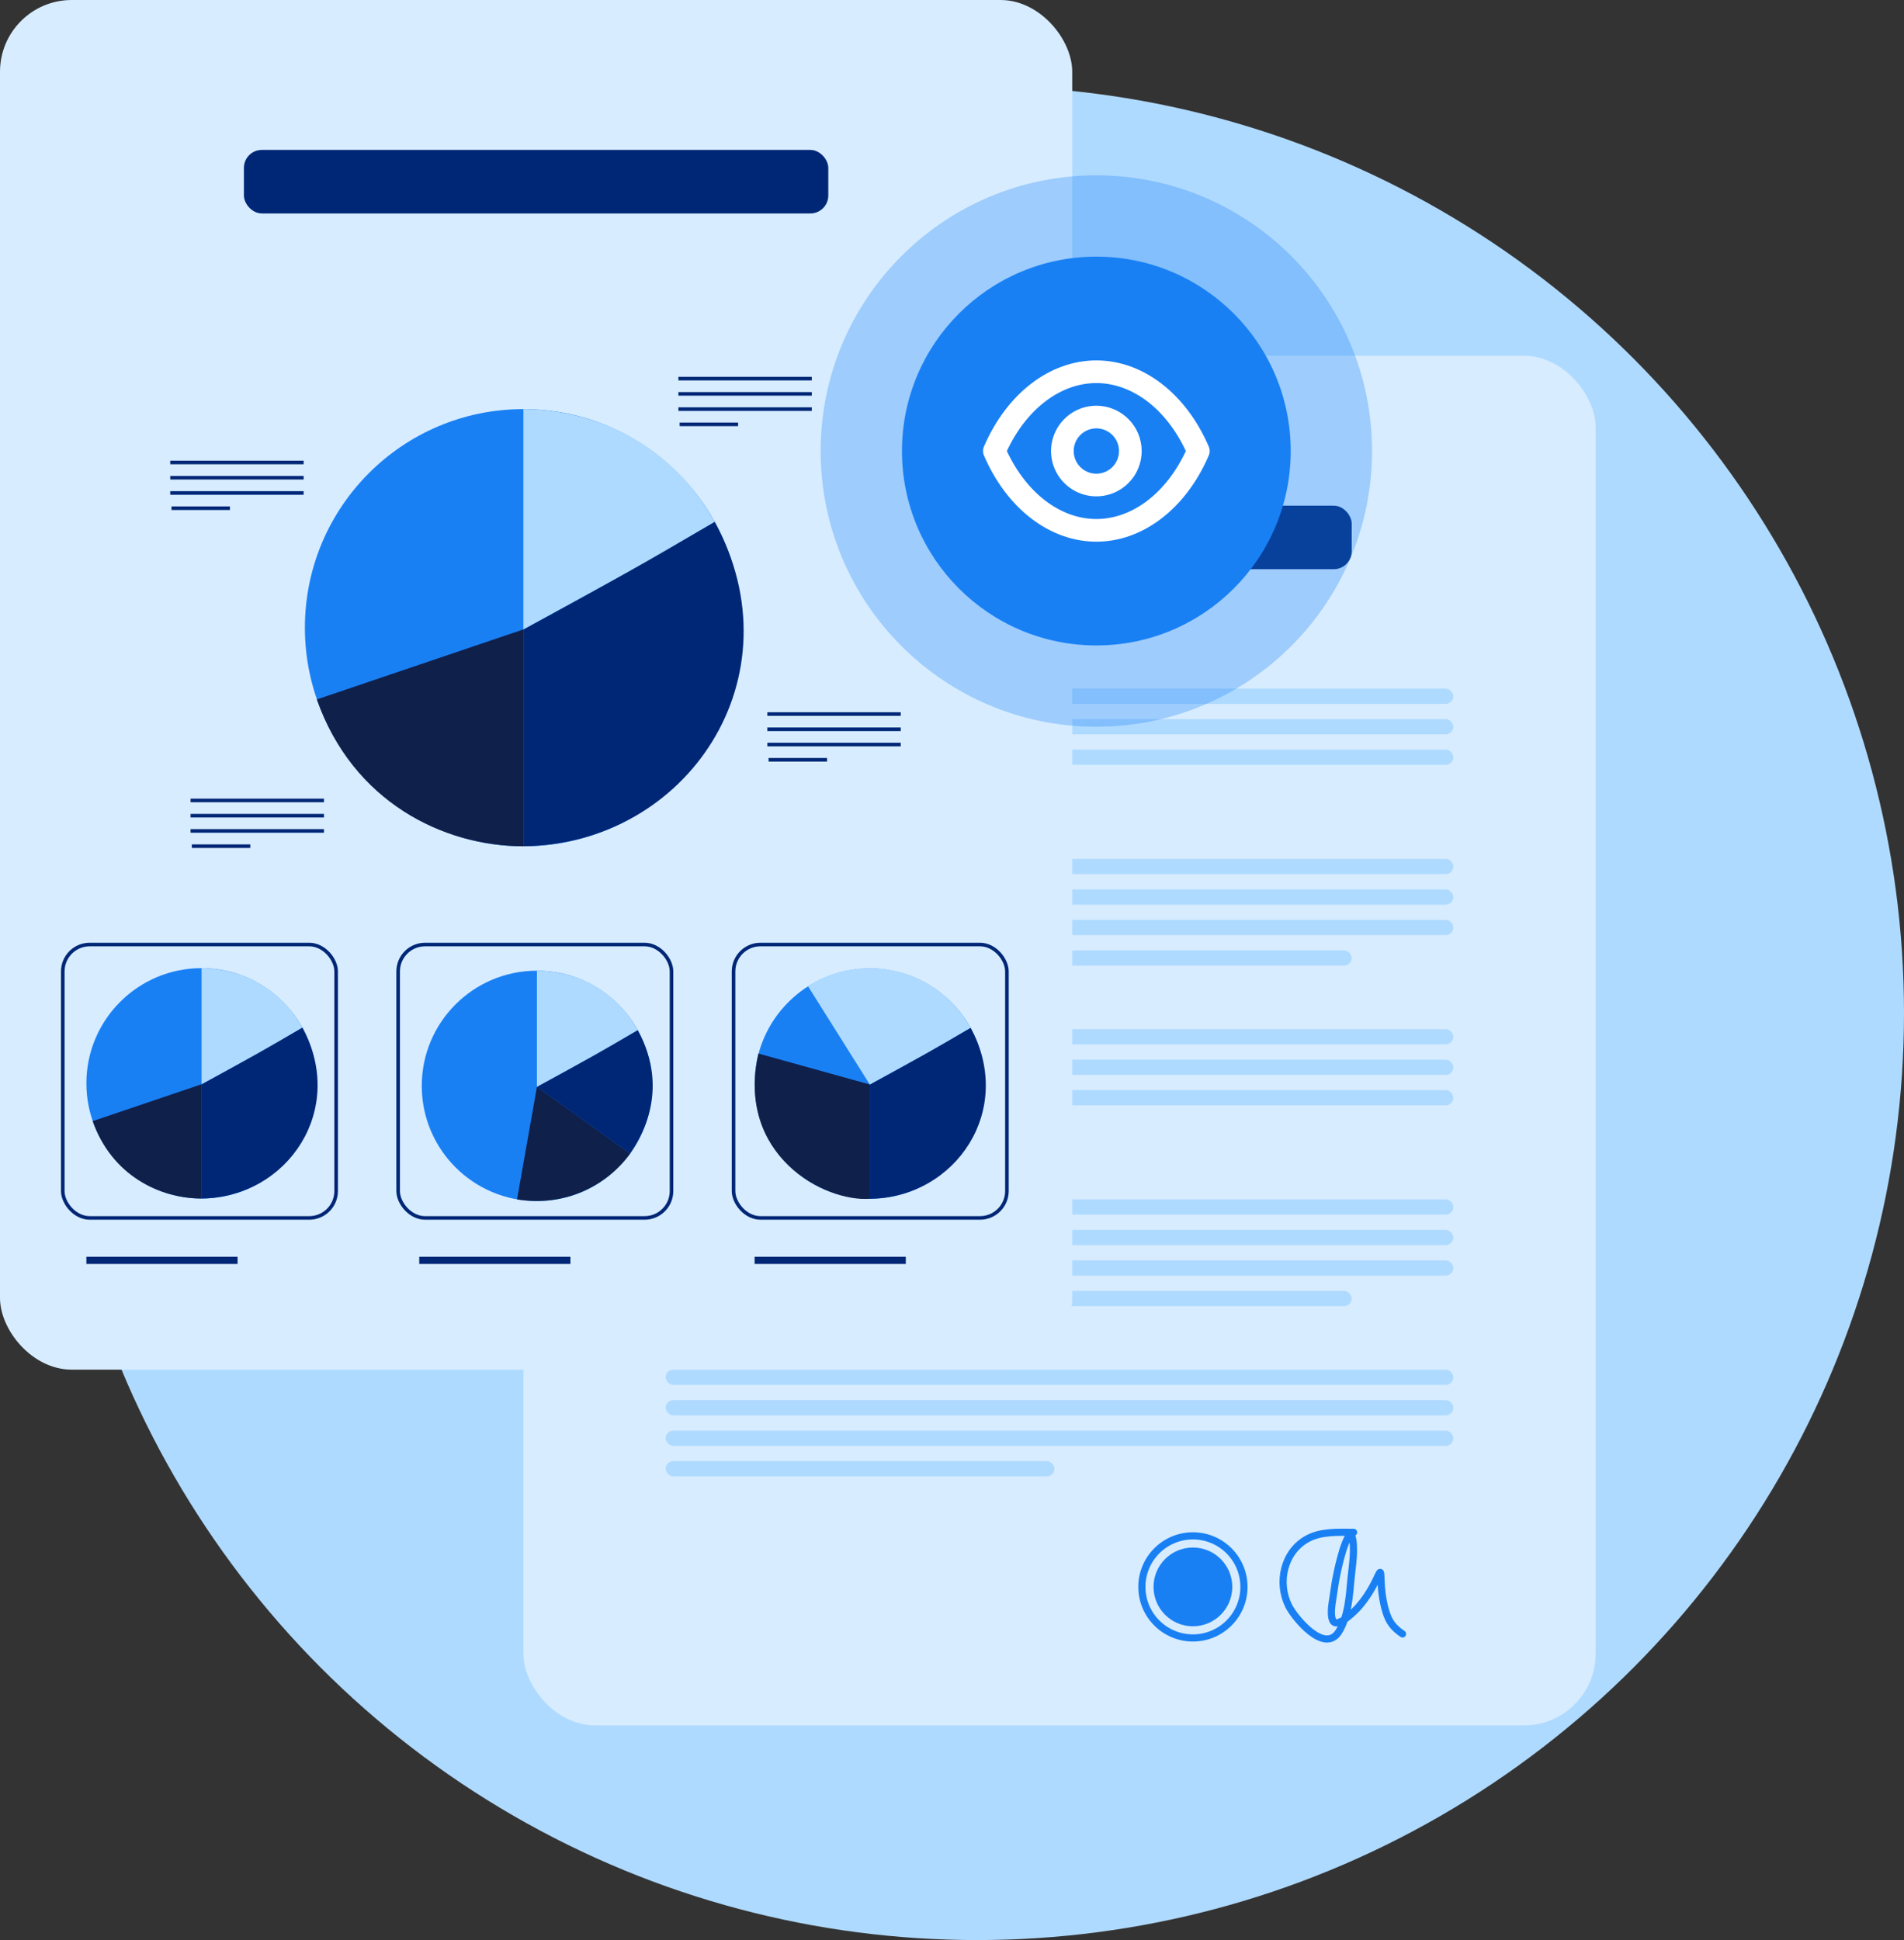 <svg width="531" height="541" viewBox="0 0 531 541" fill="none" xmlns="http://www.w3.org/2000/svg">
<rect x="0" y="0" width="531" height="541" fill="#333333" stroke="none"/>
<circle cx="272.5" cy="282.5" r="258.5" fill="#AFDAFF"/>
<rect x="145.969" y="99.204" width="299.029" height="381.935" rx="20" fill="#D7ECFF"/>
<rect x="185.648" y="192.03" width="219.666" height="4.252" rx="2.126" fill="#AFDAFF"/>
<rect x="185.648" y="239.506" width="219.666" height="4.252" rx="2.126" fill="#AFDAFF"/>
<rect x="185.648" y="286.982" width="219.666" height="4.252" rx="2.126" fill="#AFDAFF"/>
<rect x="185.648" y="334.458" width="219.666" height="4.252" rx="2.126" fill="#AFDAFF"/>
<rect x="185.648" y="381.935" width="219.666" height="4.252" rx="2.126" fill="#AFDAFF"/>
<rect x="185.648" y="200.533" width="219.666" height="4.252" rx="2.126" fill="#AFDAFF"/>
<rect x="185.648" y="248.009" width="219.666" height="4.252" rx="2.126" fill="#AFDAFF"/>
<rect x="185.648" y="295.485" width="219.666" height="4.252" rx="2.126" fill="#AFDAFF"/>
<rect x="185.648" y="342.962" width="219.666" height="4.252" rx="2.126" fill="#AFDAFF"/>
<rect x="185.648" y="390.438" width="219.666" height="4.252" rx="2.126" fill="#AFDAFF"/>
<rect x="185.648" y="209.036" width="219.666" height="4.252" rx="2.126" fill="#AFDAFF"/>
<rect x="185.648" y="256.512" width="219.666" height="4.252" rx="2.126" fill="#AFDAFF"/>
<rect x="185.648" y="303.989" width="219.666" height="4.252" rx="2.126" fill="#AFDAFF"/>
<rect x="185.648" y="351.465" width="219.666" height="4.252" rx="2.126" fill="#AFDAFF"/>
<rect x="185.648" y="398.941" width="219.666" height="4.252" rx="2.126" fill="#AFDAFF"/>
<rect x="185.648" y="217.54" width="108.416" height="4.252" rx="2.126" fill="#AFDAFF"/>
<rect x="185.648" y="265.016" width="191.322" height="4.252" rx="2.126" fill="#AFDAFF"/>
<rect x="185.648" y="312.492" width="108.416" height="4.252" rx="2.126" fill="#AFDAFF"/>
<rect x="185.648" y="359.968" width="191.322" height="4.252" rx="2.126" fill="#AFDAFF"/>
<rect x="185.648" y="407.444" width="108.416" height="4.252" rx="2.126" fill="#AFDAFF"/>
<rect x="213.992" y="141.011" width="162.978" height="17.715" rx="5" fill="#002776"/>
<path d="M377.498 427.302C373.183 427.302 368.453 426.982 364.562 429.135C357.963 432.786 356.174 441.397 359.398 447.832C361.047 451.124 369.402 461.362 373.374 455.01C376.018 450.781 376.343 444.876 376.793 440.083C377.12 436.606 378.047 431.592 376.97 428.132C376.428 426.392 374.582 432.046 374.573 432.075C373.294 436.258 372.41 440.563 371.841 444.891C371.594 446.769 370.848 450.008 371.682 451.862C372.856 454.47 378.317 448.746 378.944 448.022C381.054 445.586 382.76 442.804 384.09 439.893C384.951 438.008 385.071 437.926 385.13 440.101C385.214 443.197 385.559 446.286 386.452 449.267C387.372 452.34 388.583 453.861 391.14 455.632" stroke="#1980F4" stroke-width="2" stroke-linecap="round"/>
<circle cx="332.688" cy="442.52" r="14.235" stroke="#1980F4" stroke-width="2"/>
<circle cx="332.686" cy="442.52" r="10.983" fill="#1980F4"/>
<rect width="299.029" height="381.935" rx="20" fill="#D7ECFF"/>
<rect x="68.023" y="41.807" width="162.978" height="17.715" rx="5" fill="#002776"/>
<circle cx="149.745" cy="302.805" r="32.12" fill="#1980F4"/>
<path d="M175.727 321.704L149.742 303.056C160.533 297.285 174.334 289.255 177.847 287.247C187.419 304.698 177.853 318.515 175.727 321.704Z" fill="#002776"/>
<path d="M149.742 270.685V303.056C165.802 294.273 166.304 294.022 177.847 287.247C168.814 271.187 153.004 270.685 149.742 270.685Z" fill="#AFDAFF"/>
<path d="M175.728 321.704L149.743 303.056L144.195 334.459C157.304 336.585 168.996 330.916 175.728 321.704Z" fill="#0F204B"/>
<circle cx="56.214" cy="302.096" r="32.12" fill="#1980F4"/>
<path d="M56.211 334.216V302.347C67.001 296.575 80.803 288.545 84.316 286.538C96.751 309.294 80.301 333.965 56.211 334.216Z" fill="#002776"/>
<path d="M56.211 269.976V302.347C72.271 293.564 72.773 293.313 84.316 286.538C75.282 270.477 59.473 269.976 56.211 269.976Z" fill="#AFDAFF"/>
<path d="M56.215 334.216V302.347L25.852 312.635C31.121 327.692 44.421 334.216 56.215 334.216Z" fill="#0F204B"/>
<circle cx="242.573" cy="302.168" r="32.12" fill="#1980F4"/>
<path d="M242.57 334.288V302.419C253.361 296.647 267.162 288.617 270.676 286.61C283.111 309.366 266.661 334.037 242.57 334.288Z" fill="#002776"/>
<path d="M225.336 275.008L242.569 302.419C258.629 293.636 259.131 293.385 270.675 286.61C260.766 268.985 239.508 265.796 225.336 275.008Z" fill="#AFDAFF"/>
<path d="M242.573 334.288V302.419L211.515 293.786C205.138 322.13 229.939 335.239 242.573 334.288Z" fill="#0F204B"/>
<circle cx="145.983" cy="175.036" r="60.952" fill="#1980F4"/>
<path d="M145.984 235.988V175.513C166.46 164.561 192.65 149.323 199.317 145.513C222.914 188.696 191.698 235.512 145.984 235.988Z" fill="#002776"/>
<path d="M145.969 114.085V175.513C176.445 158.846 177.397 158.37 199.301 145.513C182.159 115.037 152.159 114.085 145.969 114.085Z" fill="#AFDAFF"/>
<path d="M145.985 235.988V175.512L88.367 195.036C98.367 223.607 123.605 235.988 145.985 235.988Z" fill="#0F204B"/>
<path d="M47.477 128.965H84.678" stroke="#002776"/>
<path d="M53.148 223.209H90.35" stroke="#002776"/>
<path d="M214 199.116H251.201" stroke="#002776"/>
<path d="M189.195 105.582H226.397" stroke="#002776"/>
<path d="M47.477 133.217H84.678" stroke="#002776"/>
<path d="M53.148 227.46H90.35" stroke="#002776"/>
<path d="M214 203.368H251.201" stroke="#002776"/>
<path d="M189.195 109.833H226.397" stroke="#002776"/>
<path d="M47.477 137.469H84.678" stroke="#002776"/>
<path d="M53.148 231.712H90.35" stroke="#002776"/>
<path d="M214 207.62H251.201" stroke="#002776"/>
<path d="M189.195 114.085H226.397" stroke="#002776"/>
<path d="M47.828 141.72H64.126" stroke="#002776"/>
<path d="M53.5 235.964H69.798" stroke="#002776"/>
<path d="M214.352 211.871H230.649" stroke="#002776"/>
<path d="M189.547 118.336H205.845" stroke="#002776"/>
<path d="M24.094 351.465H66.255" stroke="#002776" stroke-width="2"/>
<path d="M116.922 351.465H159.083" stroke="#002776" stroke-width="2"/>
<path d="M210.453 351.465H252.615" stroke="#002776" stroke-width="2"/>
<rect x="17.508" y="263.39" width="76.237" height="76.237" rx="7.5" stroke="#002776"/>
<rect x="111.039" y="263.39" width="76.237" height="76.237" rx="7.5" stroke="#002776"/>
<rect x="204.578" y="263.39" width="76.237" height="76.237" rx="7.5" stroke="#002776"/>
<circle opacity="0.3" cx="305.758" cy="125.776" r="76.883" fill="#1980F4"/>
<circle cx="305.755" cy="125.776" r="54.208" fill="#1980F4"/>
<path d="M337.098 124.512C330.716 109.696 318.712 100.503 305.759 100.503C292.806 100.503 280.802 109.696 274.42 124.512C274.246 124.911 274.156 125.341 274.156 125.776C274.156 126.211 274.246 126.641 274.42 127.04C280.802 141.856 292.806 151.049 305.759 151.049C318.712 151.049 330.716 141.856 337.098 127.04C337.272 126.641 337.362 126.211 337.362 125.776C337.362 125.341 337.272 124.911 337.098 124.512V124.512ZM305.759 144.731C295.744 144.731 286.267 137.497 280.802 125.776C286.267 114.056 295.744 106.821 305.759 106.821C315.774 106.821 325.251 114.056 330.716 125.776C325.251 137.497 315.774 144.731 305.759 144.731ZM305.759 113.139C303.26 113.139 300.816 113.88 298.738 115.269C296.66 116.658 295.041 118.631 294.084 120.94C293.128 123.249 292.877 125.79 293.365 128.241C293.853 130.693 295.056 132.944 296.823 134.712C298.591 136.479 300.842 137.682 303.294 138.17C305.745 138.657 308.286 138.407 310.595 137.451C312.904 136.494 314.877 134.875 316.266 132.797C317.655 130.719 318.396 128.275 318.396 125.776C318.396 122.425 317.064 119.21 314.694 116.841C312.325 114.471 309.11 113.139 305.759 113.139V113.139ZM305.759 132.094C304.509 132.094 303.288 131.724 302.249 131.03C301.21 130.335 300.4 129.348 299.922 128.194C299.443 127.039 299.318 125.769 299.562 124.543C299.806 123.318 300.408 122.192 301.291 121.308C302.175 120.425 303.301 119.823 304.526 119.579C305.752 119.335 307.022 119.46 308.177 119.939C309.331 120.417 310.318 121.227 311.012 122.266C311.707 123.305 312.077 124.526 312.077 125.776C312.077 127.452 311.412 129.059 310.227 130.244C309.042 131.429 307.435 132.094 305.759 132.094Z" fill="white"/>
</svg>
